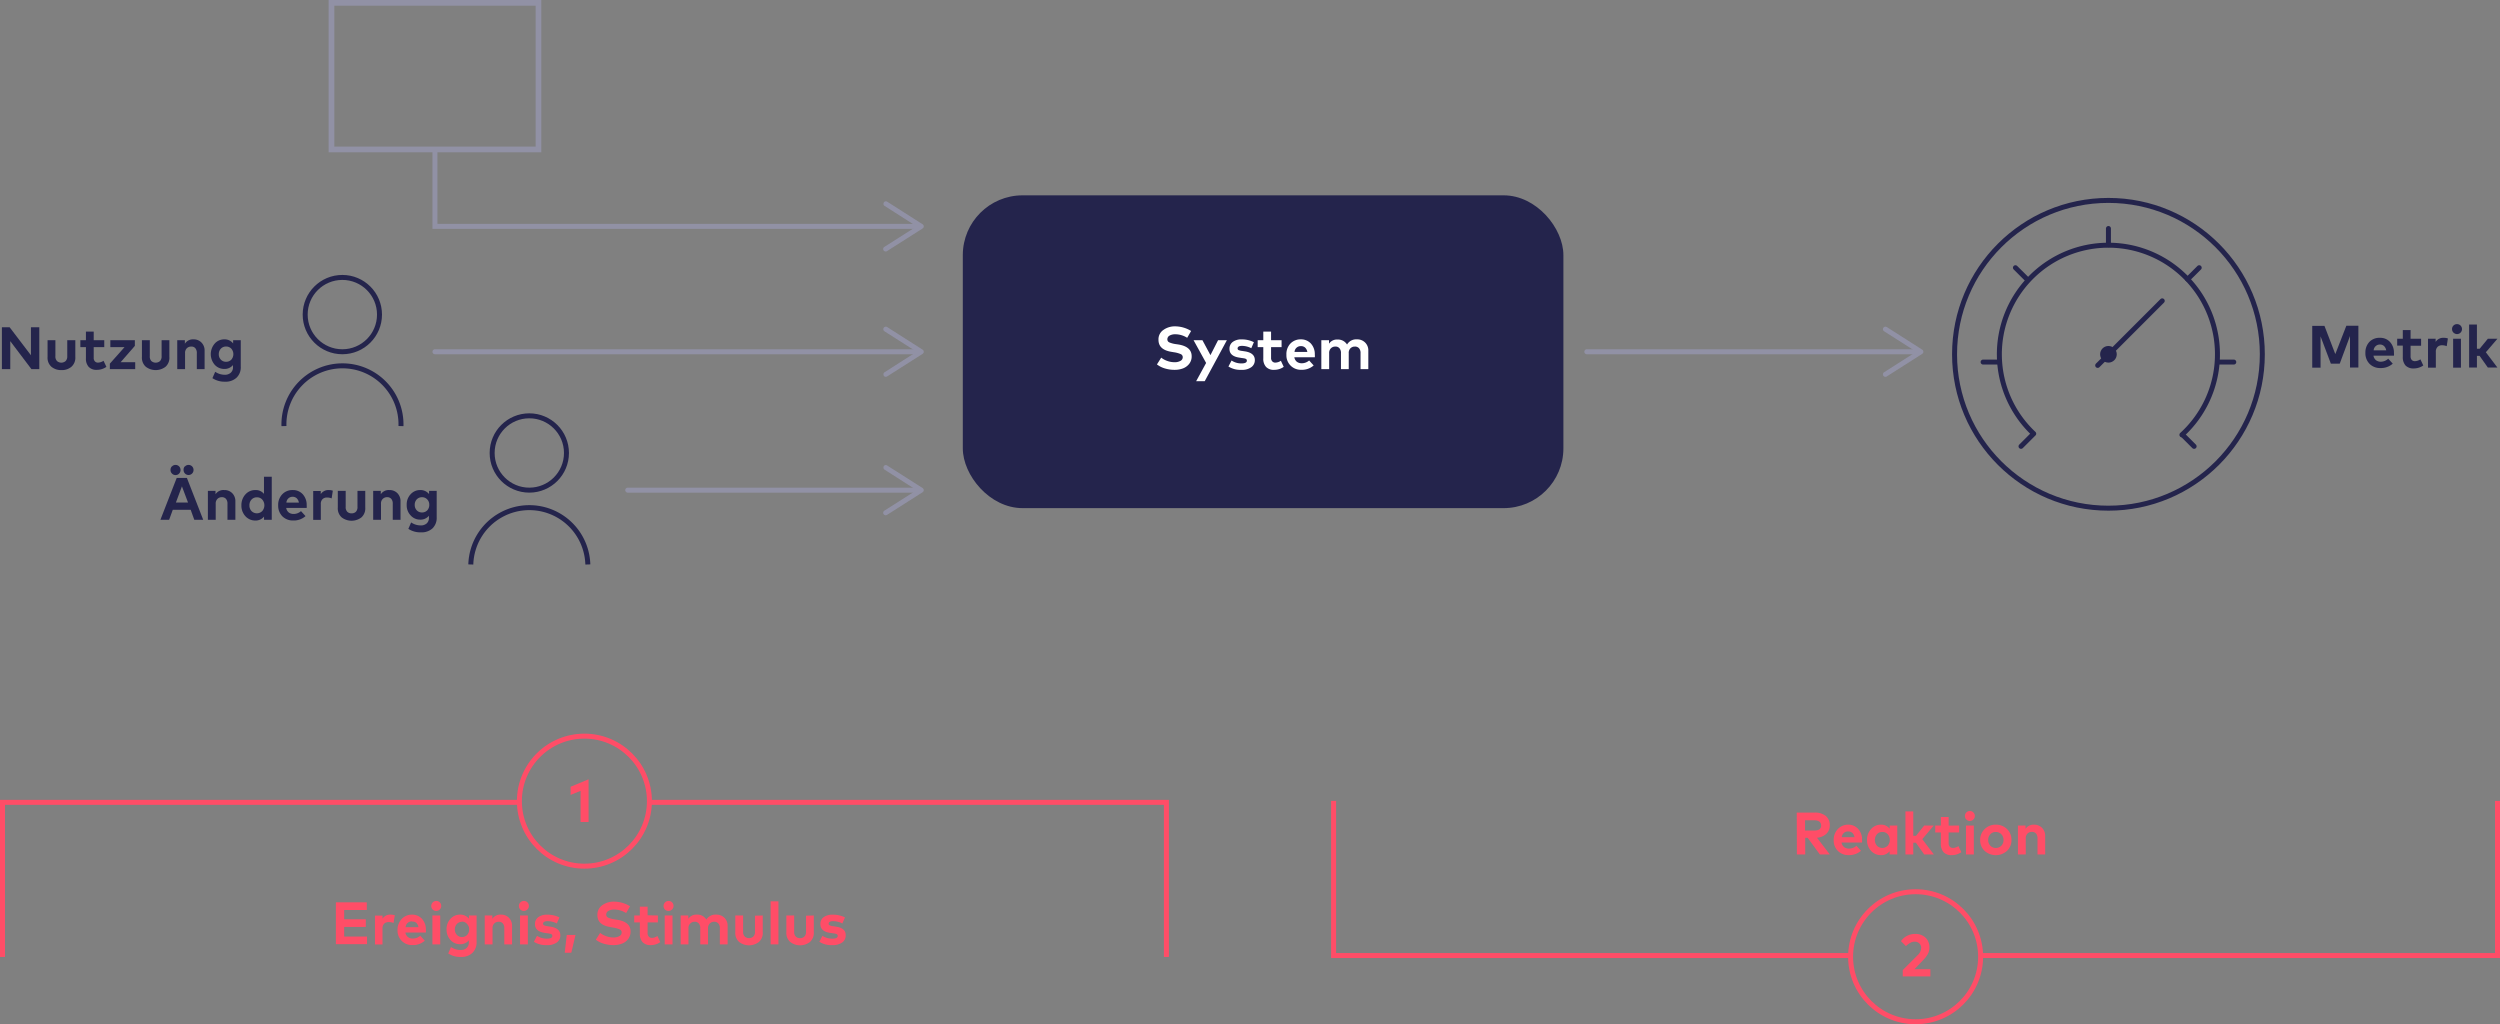 <svg xmlns="http://www.w3.org/2000/svg" viewBox="0 0 501.84 205.59"><rect x="0" y="0" width="501.84" height="205.59" fill="#808080" stroke="none"/><defs><style>.cls-1{fill:#24244c;}.cls-2{fill:#fff;}.cls-3{fill:#ff4d67;}.cls-4,.cls-6,.cls-7,.cls-8,.cls-9{fill:none;stroke-miterlimit:10;}.cls-4,.cls-7{stroke:#9191a5;}.cls-4,.cls-8{stroke-linecap:round;}.cls-5{fill:#9191a5;}.cls-6,.cls-8{stroke:#24244c;}.cls-7{stroke-width:1.14px;}.cls-9{stroke:#ff4d67;}</style></defs><g id="Ebene_2" data-name="Ebene 2"><g id="Ebene_1-2" data-name="Ebene 1"><rect class="cls-1" x="193.27" y="39.21" width="120.56" height="62.79" rx="12"/><path class="cls-2" d="M239.1,66.44l-.79,1.37a4.45,4.45,0,0,0-2.37-.71,2.25,2.25,0,0,0-1.17.27.84.84,0,0,0-.44.74.65.65,0,0,0,.42.63,5,5,0,0,0,1.31.34l.48.07c1.78.29,2.67,1.08,2.67,2.36a2.39,2.39,0,0,1-.49,1.52,2.86,2.86,0,0,1-1.25.92,4.63,4.63,0,0,1-1.7.29,6.63,6.63,0,0,1-1.93-.28,4.73,4.73,0,0,1-1.6-.81l.86-1.36a4,4,0,0,0,1.21.66,4.29,4.29,0,0,0,1.47.26,2.32,2.32,0,0,0,1.18-.27.82.82,0,0,0,.46-.74.66.66,0,0,0-.41-.62,5.34,5.34,0,0,0-1.36-.37l-.53-.09c-1.71-.28-2.57-1.08-2.57-2.4a2.26,2.26,0,0,1,1-2,3.93,3.93,0,0,1,2.38-.71A6.18,6.18,0,0,1,239.1,66.44Z"/><path class="cls-2" d="M246.28,68.29l-4.45,8.23h-1.72l2-3.66-2.52-4.57h1.78l1.61,3,1.53-3Z"/><path class="cls-2" d="M251.7,68.69l-.52,1.21a4.16,4.16,0,0,0-1.85-.47c-.6,0-.9.18-.9.53a.35.35,0,0,0,.23.33,2.78,2.78,0,0,0,.72.16l.51.08c1.31.2,2,.78,2,1.74a1.7,1.7,0,0,1-.71,1.44,3.15,3.15,0,0,1-2,.53,4.44,4.44,0,0,1-2.59-.67l.63-1.2a3.49,3.49,0,0,0,2,.58c.71,0,1.07-.19,1.07-.56s-.33-.44-1-.52l-.49-.08c-1.33-.19-2-.77-2-1.75a1.67,1.67,0,0,1,.65-1.4,2.88,2.88,0,0,1,1.81-.51A5.29,5.29,0,0,1,251.7,68.69Z"/><path class="cls-2" d="M257.26,68.29v1.39h-2.11v2.11a1,1,0,0,0,.24.75.82.82,0,0,0,.63.25,2.11,2.11,0,0,0,1.1-.37l.57,1.22a3.26,3.26,0,0,1-1.92.6,2.1,2.1,0,0,1-1.63-.59,2.4,2.4,0,0,1-.55-1.72V69.68h-1.13V68.29h1.13V66.56h1.56v1.73Z"/><path class="cls-2" d="M261.15,68.12a2.66,2.66,0,0,1,2,.85,3.16,3.16,0,0,1,.78,2.21,2.47,2.47,0,0,1,0,.53h-4.11a1.44,1.44,0,0,0,.51.91,1.6,1.6,0,0,0,1,.3,2.23,2.23,0,0,0,1.46-.56l.91,1a3.53,3.53,0,0,1-2.47.87,2.88,2.88,0,0,1-3-3A3.07,3.07,0,0,1,259,69,2.83,2.83,0,0,1,261.15,68.12Zm0,1.36a1.24,1.24,0,0,0-1.29,1.16h2.57a1.57,1.57,0,0,0-.44-.86A1.2,1.2,0,0,0,261.12,69.48Z"/><path class="cls-2" d="M272.37,68.12a2.24,2.24,0,0,1,1.66.64,2.19,2.19,0,0,1,.64,1.64v3.7h-1.56V70.91a1.43,1.43,0,0,0-.3-1,1.05,1.05,0,0,0-.84-.34,1.21,1.21,0,0,0-.88.34,1.27,1.27,0,0,0-.35,1V74.1h-1.56V70.91a1.43,1.43,0,0,0-.3-1,1,1,0,0,0-.83-.34,1.2,1.2,0,0,0-.88.34,1.28,1.28,0,0,0-.36,1V74.1h-1.57V68.29h1.54V69a1.88,1.88,0,0,1,1.7-.84,2.11,2.11,0,0,1,1.92,1A2.13,2.13,0,0,1,272.37,68.12Z"/><path class="cls-1" d="M37.52,95.94l3.27,8.4H39l-.72-2H34.68l-.73,2H32.2l3.27-8.4Zm-3-2.31a1,1,0,0,1,1.72.72,1,1,0,0,1-1.72.71,1,1,0,0,1-.29-.71A1,1,0,0,1,34.49,93.63Zm2,4-1.21,3.24h2.43Zm.61-4a1,1,0,0,1,1.72.72,1,1,0,0,1-2,0A1,1,0,0,1,37.08,93.63Z"/><path class="cls-1" d="M45,98.37a2.19,2.19,0,0,1,1.62.63,2.26,2.26,0,0,1,.63,1.65v3.69H45.66v-3.19a1.45,1.45,0,0,0-.29-1,1.06,1.06,0,0,0-.84-.35,1.22,1.22,0,0,0-.88.35,1.28,1.28,0,0,0-.35,1v3.19H41.73v-5.8h1.53v.67A1.91,1.91,0,0,1,45,98.37Z"/><path class="cls-1" d="M51.28,98.37a2.1,2.1,0,0,1,1.71.77V95.7h1.56v8.64H53v-.64a2.15,2.15,0,0,1-1.74.79,2.64,2.64,0,0,1-2-.87,3.12,3.12,0,0,1-.8-2.18,3.16,3.16,0,0,1,.8-2.19A2.62,2.62,0,0,1,51.28,98.37Zm.29,1.46a1.43,1.43,0,0,0-1.09.46,1.64,1.64,0,0,0-.41,1.15,1.61,1.61,0,0,0,.41,1.14,1.51,1.51,0,0,0,2.17,0,1.77,1.77,0,0,0,0-2.29A1.39,1.39,0,0,0,51.57,99.83Z"/><path class="cls-1" d="M58.78,98.37a2.63,2.63,0,0,1,2,.85,3.14,3.14,0,0,1,.78,2.21,2.53,2.53,0,0,1,0,.53H57.45a1.47,1.47,0,0,0,.51.91,1.6,1.6,0,0,0,1,.3,2.19,2.19,0,0,0,1.46-.57l.91,1a3.49,3.49,0,0,1-2.47.88,2.94,2.94,0,0,1-2.18-.84,3,3,0,0,1-.84-2.2,3.06,3.06,0,0,1,.82-2.22A2.8,2.8,0,0,1,58.78,98.37Zm0,1.35a1.24,1.24,0,0,0-1.29,1.17H60a1.57,1.57,0,0,0-.44-.87A1.2,1.2,0,0,0,58.75,99.72Z"/><path class="cls-1" d="M66,98.37a2.45,2.45,0,0,1,.81.13l-.24,1.55a2.25,2.25,0,0,0-.94-.18,1.21,1.21,0,0,0-.89.33,1.31,1.31,0,0,0-.34,1v3.16H62.87v-5.8h1.52v.62A1.83,1.83,0,0,1,66,98.37Z"/><path class="cls-1" d="M73.32,98.54v3.33a2.42,2.42,0,0,1-.78,2,3.27,3.27,0,0,1-3.94,0,2.42,2.42,0,0,1-.79-2V98.54h1.58v3.19a1.31,1.31,0,0,0,.32,1,1.19,1.19,0,0,0,.86.32,1.21,1.21,0,0,0,.87-.32,1.35,1.35,0,0,0,.32-1V98.54Z"/><path class="cls-1" d="M78.15,98.37a2.19,2.19,0,0,1,1.62.63,2.26,2.26,0,0,1,.63,1.65v3.69H78.84v-3.19a1.45,1.45,0,0,0-.29-1,1.06,1.06,0,0,0-.84-.35,1.22,1.22,0,0,0-.88.35,1.28,1.28,0,0,0-.35,1v3.19H74.91v-5.8h1.53v.67A1.91,1.91,0,0,1,78.15,98.37Z"/><path class="cls-1" d="M84.33,98.37a2.2,2.2,0,0,1,1.8.81v-.64h1.53v5.32a2.91,2.91,0,0,1-.84,2.2,3.19,3.19,0,0,1-2.3.8,4.36,4.36,0,0,1-2.55-.7l.56-1.29a3.4,3.4,0,0,0,1.92.6,1.72,1.72,0,0,0,1.2-.4,1.45,1.45,0,0,0,.45-1.13v-.41a2.17,2.17,0,0,1-1.77.78,2.52,2.52,0,0,1-1.89-.84,2.9,2.9,0,0,1-.8-2.13,2.94,2.94,0,0,1,.8-2.14A2.54,2.54,0,0,1,84.33,98.37Zm.38,1.44a1.41,1.41,0,0,0-1.06.44,1.56,1.56,0,0,0-.4,1.09,1.53,1.53,0,0,0,.4,1.09,1.41,1.41,0,0,0,1.06.44,1.44,1.44,0,0,0,1.06-.43,1.55,1.55,0,0,0,.4-1.1,1.49,1.49,0,0,0-.41-1.09A1.37,1.37,0,0,0,84.71,99.81Z"/><path class="cls-1" d="M473.41,65.38v8.4h-1.68V67.45L469.67,73h-1.78l-2.07-5.48v6.29h-1.67v-8.4h2.45l2.18,5.67L471,65.38Z"/><path class="cls-1" d="M477.77,67.81a2.63,2.63,0,0,1,2,.85,3.14,3.14,0,0,1,.78,2.21,2.37,2.37,0,0,1,0,.52h-4.11a1.47,1.47,0,0,0,.51.92,1.6,1.6,0,0,0,1,.3A2.19,2.19,0,0,0,479.4,72l.91,1a3.54,3.54,0,0,1-2.47.88,2.94,2.94,0,0,1-2.18-.84,3,3,0,0,1-.84-2.2,3.1,3.1,0,0,1,.82-2.23A2.82,2.82,0,0,1,477.77,67.81Zm0,1.35a1.24,1.24,0,0,0-1.29,1.17H479a1.57,1.57,0,0,0-.44-.87A1.2,1.2,0,0,0,477.74,69.16Z"/><path class="cls-1" d="M486,68v1.4h-2.11v2.11a1.06,1.06,0,0,0,.24.75.86.86,0,0,0,.64.24,2.08,2.08,0,0,0,1.09-.37l.58,1.23a3.31,3.31,0,0,1-1.92.6,2.16,2.16,0,0,1-1.64-.59,2.48,2.48,0,0,1-.55-1.73V69.37h-1.13V68h1.13V66.25h1.56V68Z"/><path class="cls-1" d="M490.56,67.81a2.56,2.56,0,0,1,.82.13l-.24,1.55a2.3,2.3,0,0,0-.95-.18,1.21,1.21,0,0,0-.89.33,1.35,1.35,0,0,0-.34,1v3.17h-1.57V68h1.53v.63A1.8,1.8,0,0,1,490.56,67.81Z"/><path class="cls-1" d="M492.5,65.35a1,1,0,0,1,.71-.29,1,1,0,0,1,.71.29,1,1,0,0,1,.29.72,1,1,0,0,1-.29.7.94.94,0,0,1-.71.29,1,1,0,0,1-1-1A1,1,0,0,1,492.5,65.35ZM494,68v5.81h-1.57V68Z"/><path class="cls-1" d="M497.21,65.14V70h.55L499.4,68h1.92L499,70.71l2.32,3.07H499.4l-1.66-2.35h-.53v2.35h-1.57V65.14Z"/><path class="cls-1" d="M7.89,65.7v8.4H6.31L2.06,68.48V74.1H.38V65.7H1.94l4.27,5.61V65.7Z"/><path class="cls-1" d="M15.12,68.29v3.34a2.42,2.42,0,0,1-.79,2,2.94,2.94,0,0,1-2,.66,3,3,0,0,1-2-.66,2.41,2.41,0,0,1-.78-2V68.29h1.57v3.19a1.31,1.31,0,0,0,.33,1,1.32,1.32,0,0,0,1.72,0,1.31,1.31,0,0,0,.33-1V68.29Z"/><path class="cls-1" d="M20.93,68.29v1.39H18.81v2.11a1,1,0,0,0,.24.75.84.84,0,0,0,.64.25,2.08,2.08,0,0,0,1.09-.37l.58,1.22a3.31,3.31,0,0,1-1.92.6,2.09,2.09,0,0,1-1.63-.59,2.41,2.41,0,0,1-.56-1.72V69.68H16.13V68.29h1.12V66.56h1.56v1.73Z"/><path class="cls-1" d="M27.07,68.29v1.14l-2.86,3.28h2.93V74.1H22.05V73L25,69.68H22.15V68.29Z"/><path class="cls-1" d="M34,68.29v3.34a2.41,2.41,0,0,1-.78,2,3.27,3.27,0,0,1-3.94,0,2.42,2.42,0,0,1-.79-2V68.29h1.58v3.19a1.31,1.31,0,0,0,.32,1,1.33,1.33,0,0,0,1.73,0,1.35,1.35,0,0,0,.32-1V68.29Z"/><path class="cls-1" d="M38.82,68.12a2.16,2.16,0,0,1,1.62.64,2.22,2.22,0,0,1,.63,1.64v3.7H39.51V70.91a1.48,1.48,0,0,0-.29-1,1,1,0,0,0-.83-.34,1.22,1.22,0,0,0-.89.34,1.31,1.31,0,0,0-.35,1V74.1H35.58V68.29h1.53V69A1.91,1.91,0,0,1,38.82,68.12Z"/><path class="cls-1" d="M45,68.12a2.18,2.18,0,0,1,1.8.82v-.65h1.53v5.33a2.87,2.87,0,0,1-.84,2.19,3.2,3.2,0,0,1-2.3.81,4.36,4.36,0,0,1-2.55-.71l.56-1.28a3.4,3.4,0,0,0,1.92.6,1.73,1.73,0,0,0,1.2-.41,1.42,1.42,0,0,0,.45-1.13v-.41a2.17,2.17,0,0,1-1.77.78,2.54,2.54,0,0,1-1.89-.83,3.25,3.25,0,0,1,0-4.27A2.52,2.52,0,0,1,45,68.12Zm.38,1.44a1.38,1.38,0,0,0-1.06.45,1.55,1.55,0,0,0-.4,1.09,1.52,1.52,0,0,0,.4,1.08,1.37,1.37,0,0,0,1.06.44,1.4,1.4,0,0,0,1.06-.43,1.68,1.68,0,0,0,0-2.19A1.39,1.39,0,0,0,45.38,69.56Z"/><path class="cls-3" d="M73.68,188v1.53H67.42v-8.4h6.21v1.54H69.09v1.86h4.34v1.54H69.09V188Z"/><path class="cls-3" d="M78.43,183.6a2.56,2.56,0,0,1,.82.13L79,185.28a2.3,2.3,0,0,0-1-.18,1.22,1.22,0,0,0-.89.33,1.35,1.35,0,0,0-.33,1v3.16H75.27v-5.8h1.52v.62A1.8,1.8,0,0,1,78.43,183.6Z"/><path class="cls-3" d="M82.71,183.6a2.64,2.64,0,0,1,2,.85,3.14,3.14,0,0,1,.78,2.21,3.48,3.48,0,0,1,0,.53H81.37a1.48,1.48,0,0,0,.52.91,1.57,1.57,0,0,0,1,.3,2.19,2.19,0,0,0,1.47-.57l.91,1a3.49,3.49,0,0,1-2.47.88,2.88,2.88,0,0,1-3-3,3.1,3.1,0,0,1,.82-2.22A2.8,2.8,0,0,1,82.71,183.6Zm0,1.35a1.24,1.24,0,0,0-1.29,1.17H84a1.56,1.56,0,0,0-.43-.87A1.2,1.2,0,0,0,82.68,185Z"/><path class="cls-3" d="M86.87,181.14a1,1,0,0,1,.71-.29,1,1,0,0,1,.71.29,1,1,0,0,1,.28.72,1,1,0,0,1-1,1,1,1,0,0,1-.71-.28,1,1,0,0,1-.29-.71A1,1,0,0,1,86.87,181.14Zm1.5,2.63v5.8H86.8v-5.8Z"/><path class="cls-3" d="M92.33,183.6a2.2,2.2,0,0,1,1.8.81v-.64h1.54v5.32a2.91,2.91,0,0,1-.85,2.2,3.17,3.17,0,0,1-2.3.8,4.32,4.32,0,0,1-2.54-.7l.55-1.29a3.4,3.4,0,0,0,1.92.6,1.75,1.75,0,0,0,1.21-.4,1.45,1.45,0,0,0,.45-1.13v-.41a2.21,2.21,0,0,1-1.78.78,2.52,2.52,0,0,1-1.89-.84,3,3,0,0,1-.8-2.13,3,3,0,0,1,.8-2.14A2.54,2.54,0,0,1,92.33,183.6Zm.38,1.44a1.37,1.37,0,0,0-1,.44,1.57,1.57,0,0,0-.41,1.09,1.54,1.54,0,0,0,.41,1.09,1.37,1.37,0,0,0,1,.44,1.42,1.42,0,0,0,1.06-.43,1.56,1.56,0,0,0,.41-1.1,1.5,1.5,0,0,0-.42-1.09A1.34,1.34,0,0,0,92.71,185Z"/><path class="cls-3" d="M100.54,183.6a2.19,2.19,0,0,1,1.62.63,2.26,2.26,0,0,1,.63,1.65v3.69h-1.56v-3.19a1.4,1.4,0,0,0-.29-1,1,1,0,0,0-.84-.35,1.22,1.22,0,0,0-.88.35,1.28,1.28,0,0,0-.35,1v3.19H97.3v-5.8h1.53v.67A1.91,1.91,0,0,1,100.54,183.6Z"/><path class="cls-3" d="M104.46,181.14a1,1,0,0,1,.71-.29,1,1,0,0,1,.71.29,1,1,0,0,1,.28.72,1,1,0,0,1-1,1,1,1,0,0,1-.71-.28,1,1,0,0,1-.29-.71A1,1,0,0,1,104.46,181.14Zm1.5,2.63v5.8h-1.57v-5.8Z"/><path class="cls-3" d="M112.3,184.16l-.53,1.21a4.14,4.14,0,0,0-1.85-.46c-.6,0-.9.17-.9.52a.33.33,0,0,0,.23.33,2.72,2.72,0,0,0,.72.17l.51.08c1.31.2,2,.78,2,1.74a1.7,1.7,0,0,1-.71,1.44,3.2,3.2,0,0,1-2,.53,4.53,4.53,0,0,1-2.6-.67l.63-1.2a3.53,3.53,0,0,0,2,.57c.71,0,1.07-.18,1.07-.55s-.32-.44-1-.53l-.48-.07c-1.34-.19-2-.78-2-1.75a1.68,1.68,0,0,1,.66-1.41,2.9,2.9,0,0,1,1.8-.5A5.35,5.35,0,0,1,112.3,184.16Z"/><path class="cls-3" d="M113.77,187.68h1.75l-.84,3.57h-1.32Z"/><path class="cls-3" d="M126.47,181.92l-.79,1.37a4.4,4.4,0,0,0-2.38-.71,2.19,2.19,0,0,0-1.16.27.82.82,0,0,0-.45.74.67.67,0,0,0,.42.63,5.58,5.58,0,0,0,1.31.34l.48.07c1.78.29,2.68,1.07,2.68,2.35a2.44,2.44,0,0,1-.5,1.53,2.75,2.75,0,0,1-1.25.92,4.81,4.81,0,0,1-1.7.29,6.91,6.91,0,0,1-1.92-.28,4.87,4.87,0,0,1-1.61-.81l.87-1.36a4.28,4.28,0,0,0,1.2.65,4.07,4.07,0,0,0,1.47.26,2.33,2.33,0,0,0,1.19-.27.81.81,0,0,0,.46-.74.66.66,0,0,0-.41-.61,5,5,0,0,0-1.37-.37l-.53-.1c-1.71-.28-2.56-1.08-2.56-2.4a2.29,2.29,0,0,1,1-2,3.94,3.94,0,0,1,2.38-.7A6.22,6.22,0,0,1,126.47,181.92Z"/><path class="cls-3" d="M132.06,183.77v1.39H130v2.11a1,1,0,0,0,.24.75.86.86,0,0,0,.63.25,2.14,2.14,0,0,0,1.1-.38l.57,1.23a3.26,3.26,0,0,1-1.92.6,2.14,2.14,0,0,1-1.63-.59,2.43,2.43,0,0,1-.55-1.73v-2.24h-1.13v-1.39h1.13V182H130v1.73Z"/><path class="cls-3" d="M133.5,181.14a1,1,0,0,1,.71-.29,1,1,0,0,1,.71.29,1,1,0,0,1,.28.72,1,1,0,0,1-1,1,1,1,0,0,1-.71-.28,1,1,0,0,1-.29-.71A1,1,0,0,1,133.5,181.14Zm1.5,2.63v5.8h-1.57v-5.8Z"/><path class="cls-3" d="M143.76,183.6a2.27,2.27,0,0,1,1.66.63,2.23,2.23,0,0,1,.64,1.65v3.69H144.5v-3.19a1.4,1.4,0,0,0-.3-1,1.06,1.06,0,0,0-.84-.35,1.22,1.22,0,0,0-.88.35,1.28,1.28,0,0,0-.35,1v3.19h-1.56v-3.19a1.4,1.4,0,0,0-.3-1,1,1,0,0,0-.83-.35,1.21,1.21,0,0,0-.88.35,1.25,1.25,0,0,0-.36,1v3.19h-1.57v-5.8h1.54v.67a1.89,1.89,0,0,1,1.7-.84,2.07,2.07,0,0,1,1.92,1A2.12,2.12,0,0,1,143.76,183.6Z"/><path class="cls-3" d="M153.11,183.77v3.33a2.39,2.39,0,0,1-.79,2,3.26,3.26,0,0,1-3.93,0,2.39,2.39,0,0,1-.79-2v-3.33h1.57V187a1.31,1.31,0,0,0,.33,1,1.32,1.32,0,0,0,1.72,0,1.31,1.31,0,0,0,.33-1v-3.19Z"/><path class="cls-3" d="M156.26,180.93v8.64h-1.57v-8.64Z"/><path class="cls-3" d="M163.36,183.77v3.33a2.42,2.42,0,0,1-.79,2,3.26,3.26,0,0,1-3.93,0,2.39,2.39,0,0,1-.79-2v-3.33h1.57V187a1.35,1.35,0,0,0,.32,1,1.21,1.21,0,0,0,.87.32,1.17,1.17,0,0,0,.86-.32,1.31,1.31,0,0,0,.33-1v-3.19Z"/><path class="cls-3" d="M169.62,184.16l-.53,1.21a4.11,4.11,0,0,0-1.85-.46c-.6,0-.9.17-.9.52a.33.33,0,0,0,.24.33,2.53,2.53,0,0,0,.71.17l.52.08q2,.3,1.95,1.74a1.69,1.69,0,0,1-.7,1.44,3.26,3.26,0,0,1-2,.53,4.49,4.49,0,0,1-2.59-.67l.62-1.2a3.53,3.53,0,0,0,2,.57c.71,0,1.07-.18,1.07-.55s-.32-.44-1-.53l-.48-.07c-1.34-.19-2-.78-2-1.75a1.67,1.67,0,0,1,.65-1.41,3,3,0,0,1,1.81-.5A5.31,5.31,0,0,1,169.62,184.16Z"/><path class="cls-3" d="M118.15,156.43V165h-1.61v-6.25l-2,.82v-1.64Z"/><line class="cls-4" x1="87.31" y1="70.61" x2="184.26" y2="70.61"/><path class="cls-5" d="M177.42,75.41a.5.5,0,0,1,.15-.69L184,70.61l-6.46-4.11a.5.5,0,0,1-.15-.69.51.51,0,0,1,.69-.16l7.12,4.54a.5.5,0,0,1,0,.84l-7.12,4.53a.5.5,0,0,1-.69-.15Z"/><polyline class="cls-4" points="184.25 45.44 87.31 45.44 87.31 30.5"/><path class="cls-5" d="M177.42,40.64a.5.5,0,0,0,.15.69L184,45.44l-6.46,4.11a.5.5,0,1,0,.54.84l7.12-4.53a.5.5,0,0,0,0-.84l-7.12-4.54a.5.5,0,0,0-.27-.07A.51.51,0,0,0,177.42,40.64Z"/><line class="cls-4" x1="184.26" y1="98.39" x2="126.01" y2="98.39"/><path class="cls-5" d="M177.42,93.59a.5.5,0,0,0,.15.69L184,98.39l-6.46,4.11a.5.5,0,1,0,.54.84l7.12-4.53a.5.5,0,0,0,0-.84l-7.12-4.53a.5.5,0,0,0-.69.15Z"/><line class="cls-4" x1="318.53" y1="70.61" x2="384.89" y2="70.61"/><path class="cls-5" d="M378.05,75.41a.51.51,0,0,1,.16-.69l6.45-4.11-6.45-4.11a.51.51,0,0,1-.16-.69.52.52,0,0,1,.7-.16l7.11,4.54a.5.5,0,0,1,0,.84l-7.11,4.53a.56.56,0,0,1-.27.08A.51.51,0,0,1,378.05,75.41Z"/><circle class="cls-6" cx="106.25" cy="90.93" r="7.46"/><path class="cls-6" d="M94.51,113.31a11.75,11.75,0,0,1,23.49,0"/><circle class="cls-6" cx="68.72" cy="63.15" r="7.46"/><path class="cls-6" d="M57,85.53a11.75,11.75,0,1,1,23.49,0"/><rect class="cls-7" x="66.54" y="0.57" width="41.55" height="29.43"/><circle class="cls-8" cx="423.24" cy="71.12" r="30.89"/><path class="cls-8" d="M408.24,87.06a21.89,21.89,0,1,1,29.75.22"/><line class="cls-8" x1="423.24" y1="45.87" x2="423.24" y2="49.15"/><line class="cls-8" x1="448.4" y1="72.68" x2="445.12" y2="72.68"/><line class="cls-8" x1="401.35" y1="72.68" x2="398.08" y2="72.68"/><line class="cls-8" x1="408.01" y1="87.28" x2="405.69" y2="89.6"/><line class="cls-8" x1="440.44" y1="89.6" x2="438.12" y2="87.28"/><line class="cls-8" x1="406.89" y1="56.05" x2="404.57" y2="53.74"/><line class="cls-8" x1="439.14" y1="56.05" x2="441.46" y2="53.74"/><line class="cls-8" x1="421.08" y1="73.35" x2="434.04" y2="60.39"/><circle class="cls-1" cx="423.24" cy="71.12" r="1.67"/><polyline class="cls-9" points="130.36 161.06 234.14 161.06 234.14 192.09"/><polyline class="cls-9" points="0.5 192.09 0.5 161.06 104.26 161.06"/><circle class="cls-9" cx="117.31" cy="160.82" r="13.05"/><path class="cls-3" d="M360.67,163.12h3.55a3.41,3.41,0,0,1,2.28.67,2.35,2.35,0,0,1,.8,1.89,2.25,2.25,0,0,1-.69,1.7,3.06,3.06,0,0,1-1.88.78l2.58,3.36h-2l-2.45-3.34h-.49v3.34h-1.67Zm3.52,1.54h-1.85v2.06h1.85c.92,0,1.38-.35,1.38-1S365.11,164.66,364.19,164.66Z"/><path class="cls-3" d="M371,165.54a2.64,2.64,0,0,1,2,.86,3.12,3.12,0,0,1,.78,2.2,3.37,3.37,0,0,1,0,.53h-4.12a1.45,1.45,0,0,0,.52.91,1.57,1.57,0,0,0,1,.3,2.18,2.18,0,0,0,1.47-.56l.91,1a3.53,3.53,0,0,1-2.47.87,2.88,2.88,0,0,1-3-3,3.09,3.09,0,0,1,.83-2.23A2.8,2.8,0,0,1,371,165.54Zm0,1.36a1.24,1.24,0,0,0-1.29,1.16h2.56a1.5,1.5,0,0,0-.43-.86A1.2,1.2,0,0,0,371,166.9Z"/><path class="cls-3" d="M380.85,165.71v5.81h-1.53v-.65a2.12,2.12,0,0,1-1.74.79,2.64,2.64,0,0,1-2-.87,3.09,3.09,0,0,1-.8-2.17,3.13,3.13,0,0,1,.8-2.19,2.63,2.63,0,0,1,2-.89,2.11,2.11,0,0,1,1.74.81v-.64Zm-3,1.3a1.39,1.39,0,0,0-1.09.46,1.8,1.8,0,0,0,0,2.29,1.53,1.53,0,0,0,2.17,0,1.78,1.78,0,0,0,0-2.3A1.41,1.41,0,0,0,377.87,167Z"/><path class="cls-3" d="M384.06,162.88v4.9h.55l1.65-2.07h1.92l-2.31,2.74,2.32,3.07h-1.93l-1.67-2.35h-.53v2.35h-1.57v-8.64Z"/><path class="cls-3" d="M393.27,165.71v1.39h-2.11v2.12a1.06,1.06,0,0,0,.24.75.86.86,0,0,0,.64.24,2.08,2.08,0,0,0,1.09-.37l.58,1.22a3.31,3.31,0,0,1-1.92.6,2.16,2.16,0,0,1-1.64-.58,2.49,2.49,0,0,1-.55-1.73V167.1h-1.13v-1.39h1.13V164h1.56v1.73Z"/><path class="cls-3" d="M394.72,163.09a.91.91,0,0,1,.7-.29.94.94,0,0,1,.71.29,1,1,0,0,1,.29.71,1,1,0,0,1-1,1,1,1,0,0,1-.7-.29.94.94,0,0,1-.29-.71A1,1,0,0,1,394.72,163.09Zm1.5,2.62v5.81h-1.58v-5.81Z"/><path class="cls-3" d="M400.63,165.54a3.12,3.12,0,0,1,2.25.88,2.93,2.93,0,0,1,.89,2.2,2.89,2.89,0,0,1-.89,2.18,3.36,3.36,0,0,1-4.5,0,2.88,2.88,0,0,1-.89-2.17,2.94,2.94,0,0,1,.9-2.2A3.09,3.09,0,0,1,400.63,165.54Zm1.11,1.92a1.48,1.48,0,0,0-1.11-.45,1.44,1.44,0,0,0-1.1.45,1.62,1.62,0,0,0-.43,1.16,1.57,1.57,0,0,0,.43,1.14,1.44,1.44,0,0,0,1.1.45,1.48,1.48,0,0,0,1.11-.45,1.58,1.58,0,0,0,.44-1.14A1.63,1.63,0,0,0,401.74,167.46Z"/><path class="cls-3" d="M408.29,165.54a2.2,2.2,0,0,1,1.62.64,2.22,2.22,0,0,1,.63,1.64v3.7H409v-3.19a1.48,1.48,0,0,0-.29-1,1.05,1.05,0,0,0-.84-.34,1.21,1.21,0,0,0-.88.34,1.31,1.31,0,0,0-.35,1v3.19h-1.57v-5.81h1.53v.67A1.91,1.91,0,0,1,408.29,165.54Z"/><path class="cls-3" d="M382.59,189.92l-1-1a3.41,3.41,0,0,1,2.85-1.44,2.89,2.89,0,0,1,2.09.75,2.62,2.62,0,0,1,.77,2,2.57,2.57,0,0,1-.31,1.27,5.69,5.69,0,0,1-.9,1.18l-1.79,1.87h3.2V196h-5.55v-1.27l3-3a2.08,2.08,0,0,0,.7-1.44,1.21,1.21,0,0,0-.36-.9,1.27,1.27,0,0,0-.94-.36,1.71,1.71,0,0,0-.92.25A3.45,3.45,0,0,0,382.59,189.92Z"/><polyline class="cls-9" points="371.48 191.81 267.7 191.81 267.7 160.77"/><polyline class="cls-9" points="501.34 160.77 501.34 191.81 397.57 191.81"/><circle class="cls-9" cx="384.53" cy="192.05" r="13.05"/></g></g></svg>